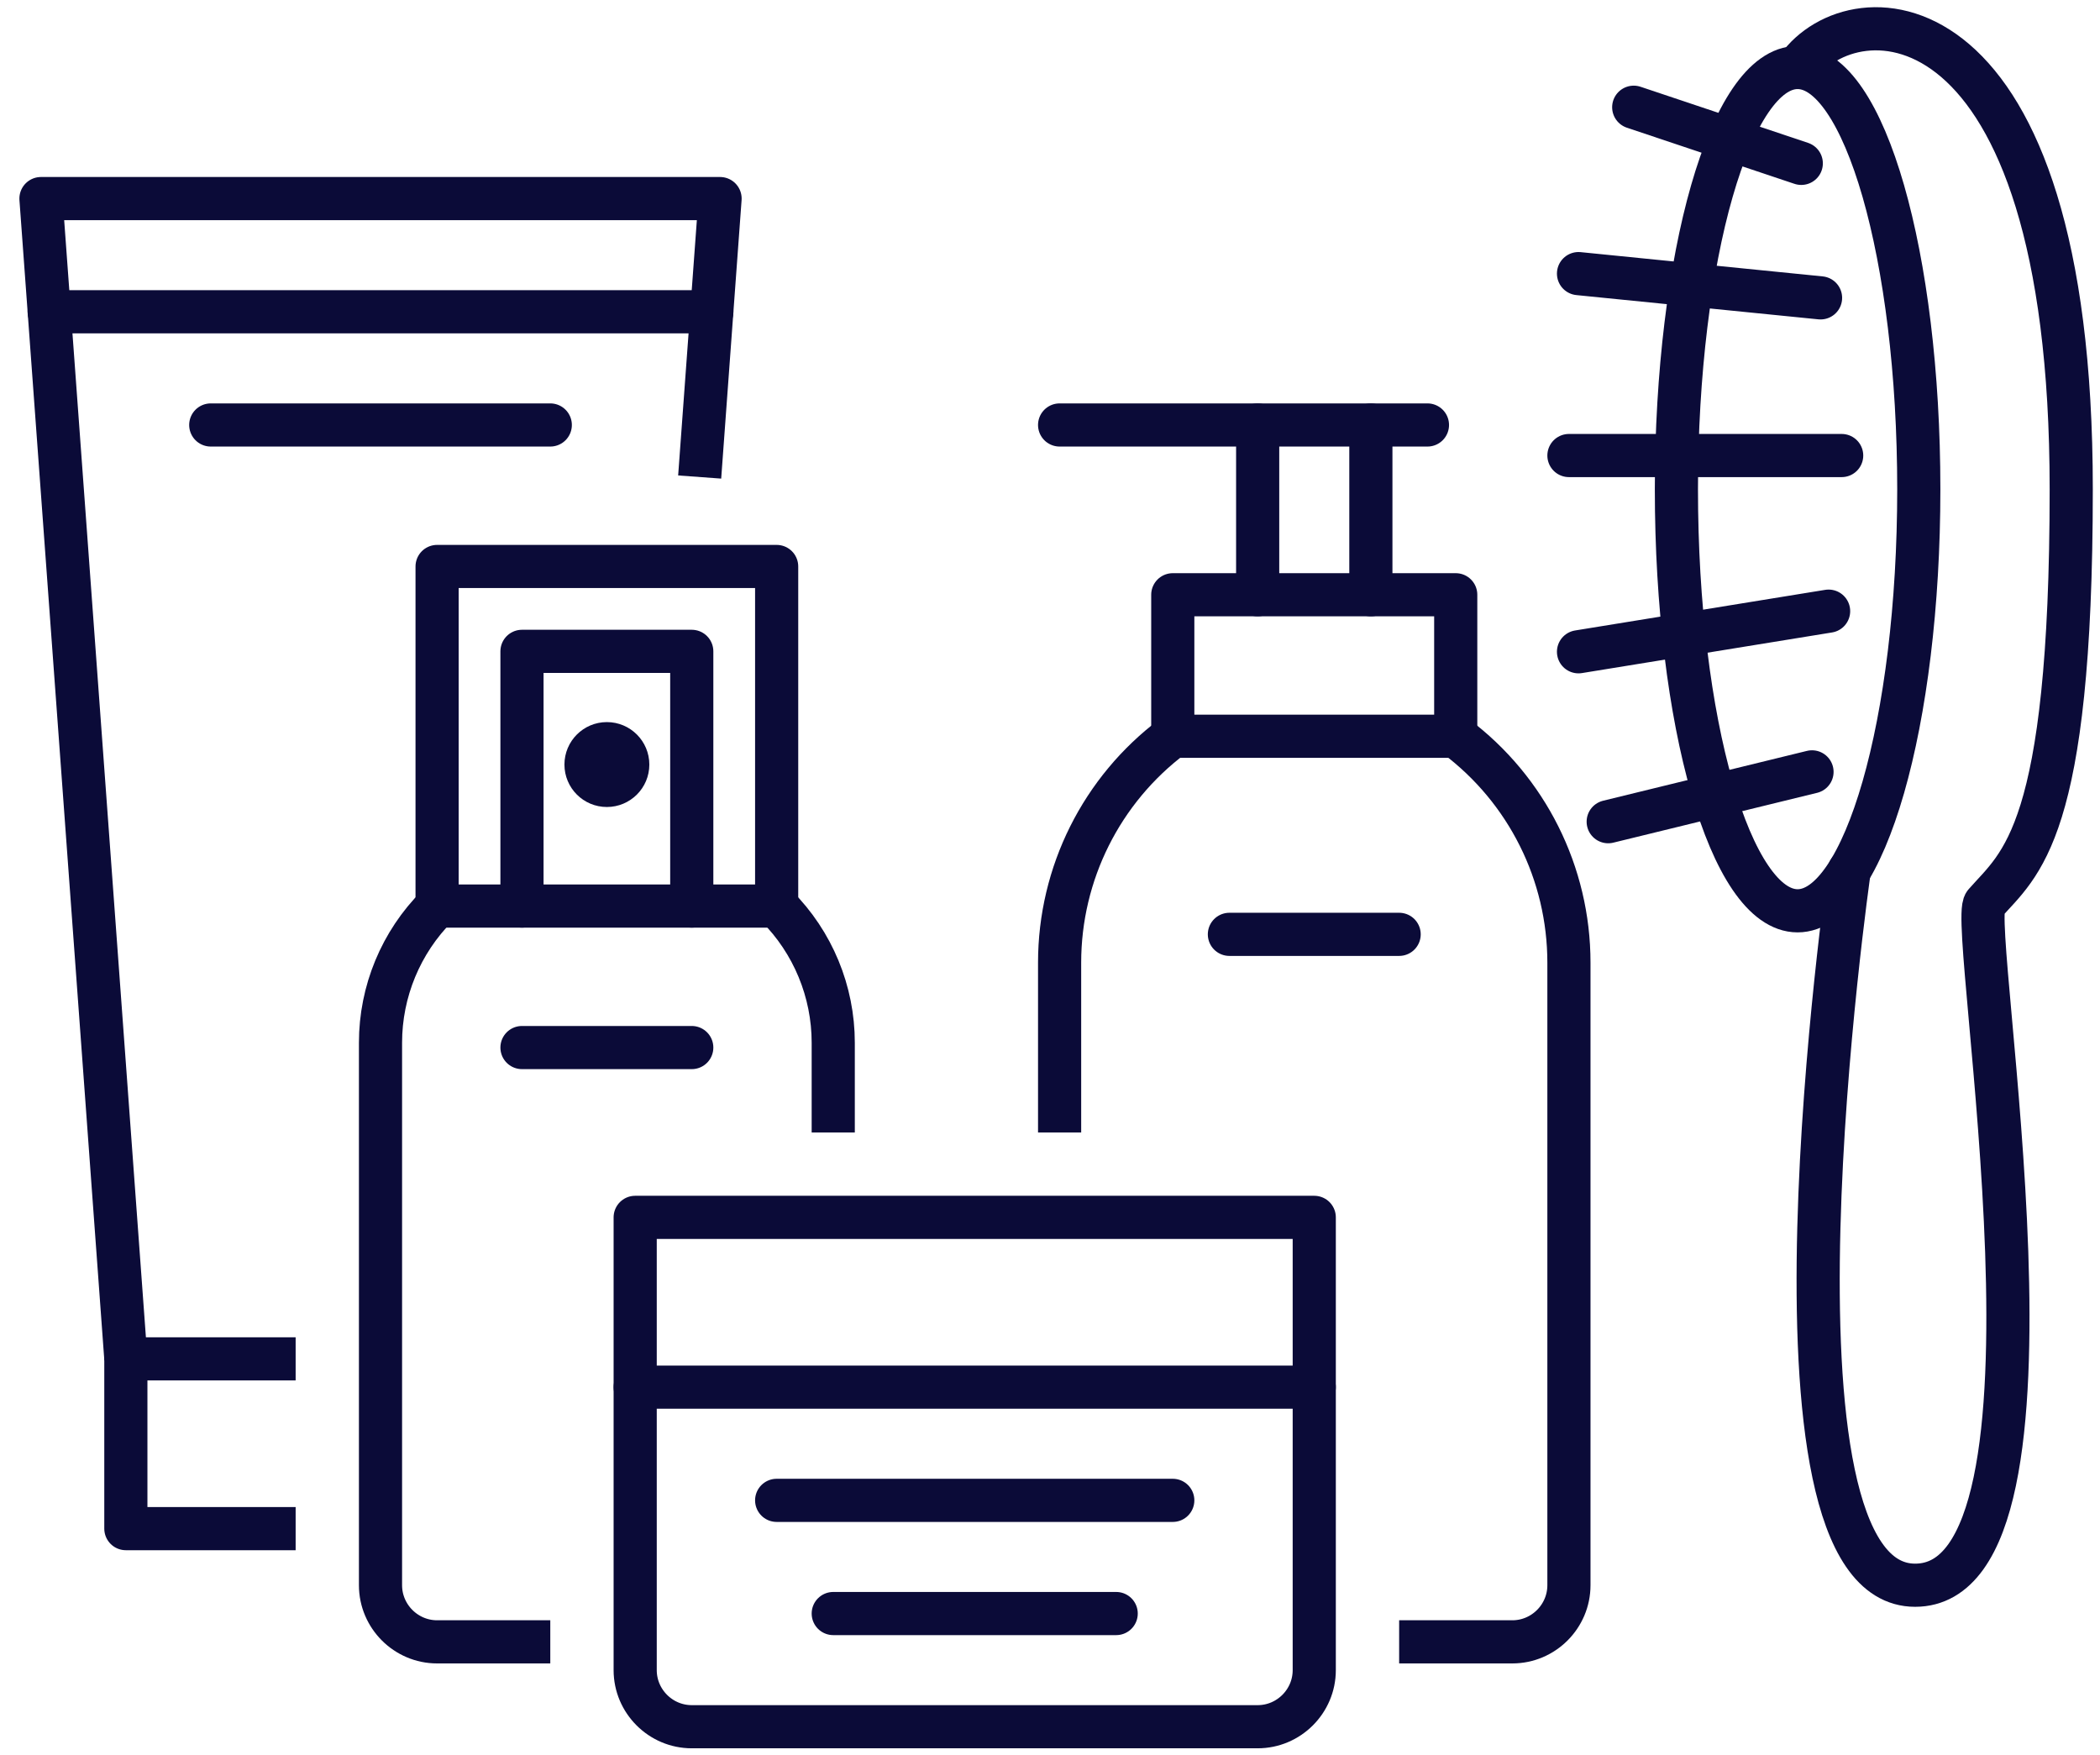 <svg xmlns="http://www.w3.org/2000/svg" fill="none" viewBox="0 0 73 61" height="61" width="73"><path stroke-linejoin="round" stroke-linecap="round" stroke-width="1.5" stroke="#0B0B38" d="M62.488 31.657C60.161 31.657 58.275 25.096 58.275 17.002C58.275 8.907 60.161 2.346 62.488 2.346C64.815 2.346 66.701 8.907 66.701 17.002C66.701 25.096 64.815 31.657 62.488 31.657Z"></path><path stroke-linejoin="round" stroke-linecap="round" stroke-width="1.5" stroke="#0B0B38" d="M62.616 5.678L56.791 3.727"></path><path stroke-linejoin="round" stroke-linecap="round" stroke-width="1.5" stroke="#0B0B38" d="M63.286 10.353L54.872 9.51"></path><path stroke-linejoin="round" stroke-linecap="round" stroke-width="1.5" stroke="#0B0B38" d="M64.02 15.833H54.539"></path><path stroke-linejoin="round" stroke-linecap="round" stroke-width="1.5" stroke="#0B0B38" d="M63.566 21.242L54.872 22.654"></path><path stroke-linejoin="round" stroke-linecap="round" stroke-width="1.5" stroke="#0B0B38" d="M62.989 26.828L55.904 28.56"></path><path stroke-linejoin="round" stroke-linecap="round" stroke-width="1.5" stroke="#0B0B38" d="M62.488 2.346C64.434 -0.413 72 -0.404 72 17.002C72 28.996 70.217 30.014 68.998 31.4C68.387 32.093 72.442 55.098 66.573 55.098C60.705 55.098 64.282 30.264 64.282 30.264"></path><g clip-path="url(#clip0_435_4089)"><path stroke-linejoin="round" stroke-linecap="round" stroke-width="1.5" stroke="#0B0B38" d="M45.686 58.049C45.686 59.131 44.801 60.016 43.719 60.016H24.047C22.965 60.016 22.08 59.131 22.08 58.049V42.312H45.686V58.049Z"></path><path stroke-linejoin="round" stroke-linecap="round" stroke-width="1.5" stroke="#0B0B38" d="M22.08 48.213H45.686"></path><path stroke-linejoin="round" stroke-linecap="round" stroke-width="1.5" stroke="#0B0B38" d="M26.998 52.148H40.768"></path><path stroke-linejoin="round" stroke-linecap="round" stroke-width="1.5" stroke="#0B0B38" d="M28.965 56.082H38.801"></path><path stroke-linejoin="round" stroke-linecap="round" stroke-width="1.5" stroke="#0B0B38" d="M26.998 19.689H15.194V31.492H26.998V19.689Z"></path><path stroke-linejoin="round" stroke-linecap="round" stroke-width="1.5" stroke="#0B0B38" d="M24.047 31.492V22.639H18.145V31.492"></path><path fill="#0B0B38" d="M21.096 28.049C21.911 28.049 22.572 27.389 22.572 26.574C22.572 25.759 21.911 25.098 21.096 25.098C20.281 25.098 19.621 25.759 19.621 26.574C19.621 27.389 20.281 28.049 21.096 28.049Z"></path><path stroke-linejoin="round" stroke-width="1.5" stroke="#0B0B38" d="M15.194 31.492C13.935 32.751 13.227 34.462 13.227 36.242V55.098C13.227 56.18 14.113 57.066 15.194 57.066H19.129"></path><path stroke-linejoin="round" stroke-width="1.5" stroke="#0B0B38" d="M26.998 31.492C28.257 32.751 28.965 34.462 28.965 36.242V39.361"></path><path stroke-linejoin="round" stroke-width="1.5" stroke="#0B0B38" d="M10.277 47.23H4.375V53.131H10.277"></path><path stroke-linejoin="round" stroke-width="1.5" stroke="#0B0B38" d="M4.375 47.23L1.424 6.902H25.031L24.322 16.58"></path><path stroke-linejoin="round" stroke-linecap="round" stroke-width="1.5" stroke="#0B0B38" d="M24.745 10.836H1.709"></path><path stroke-linejoin="round" stroke-linecap="round" stroke-width="1.5" stroke="#0B0B38" d="M19.129 14.771H7.326"></path><path stroke-linejoin="round" stroke-linecap="round" stroke-width="1.5" stroke="#0B0B38" d="M18.145 36.41H24.047"></path><path stroke-linejoin="round" stroke-linecap="round" stroke-width="1.5" stroke="#0B0B38" d="M50.604 20.672H40.768V25.59H50.604V20.672Z"></path><path stroke-linejoin="round" stroke-linecap="round" stroke-width="1.5" stroke="#0B0B38" d="M47.654 20.672V14.771"></path><path stroke-linejoin="round" stroke-linecap="round" stroke-width="1.5" stroke="#0B0B38" d="M43.719 20.672V14.771"></path><path stroke-linejoin="round" stroke-linecap="round" stroke-width="1.5" stroke="#0B0B38" d="M49.621 14.771H36.834"></path><path stroke-linejoin="round" stroke-width="1.5" stroke="#0B0B38" d="M36.834 39.361V33.459C36.834 30.361 38.29 27.449 40.768 25.59"></path><path stroke-linejoin="round" stroke-width="1.5" stroke="#0B0B38" d="M50.604 25.59C53.083 27.449 54.539 30.361 54.539 33.459V55.098C54.539 56.18 53.654 57.066 52.572 57.066H48.637"></path><path stroke-linejoin="round" stroke-linecap="round" stroke-width="1.5" stroke="#0B0B38" d="M42.736 32.475H48.637"></path></g><defs><clipPath id="clip0_435_4089"><rect transform="translate(0.44 5.918)" fill="white" height="55.082" width="55.082"></rect></clipPath></defs></svg>